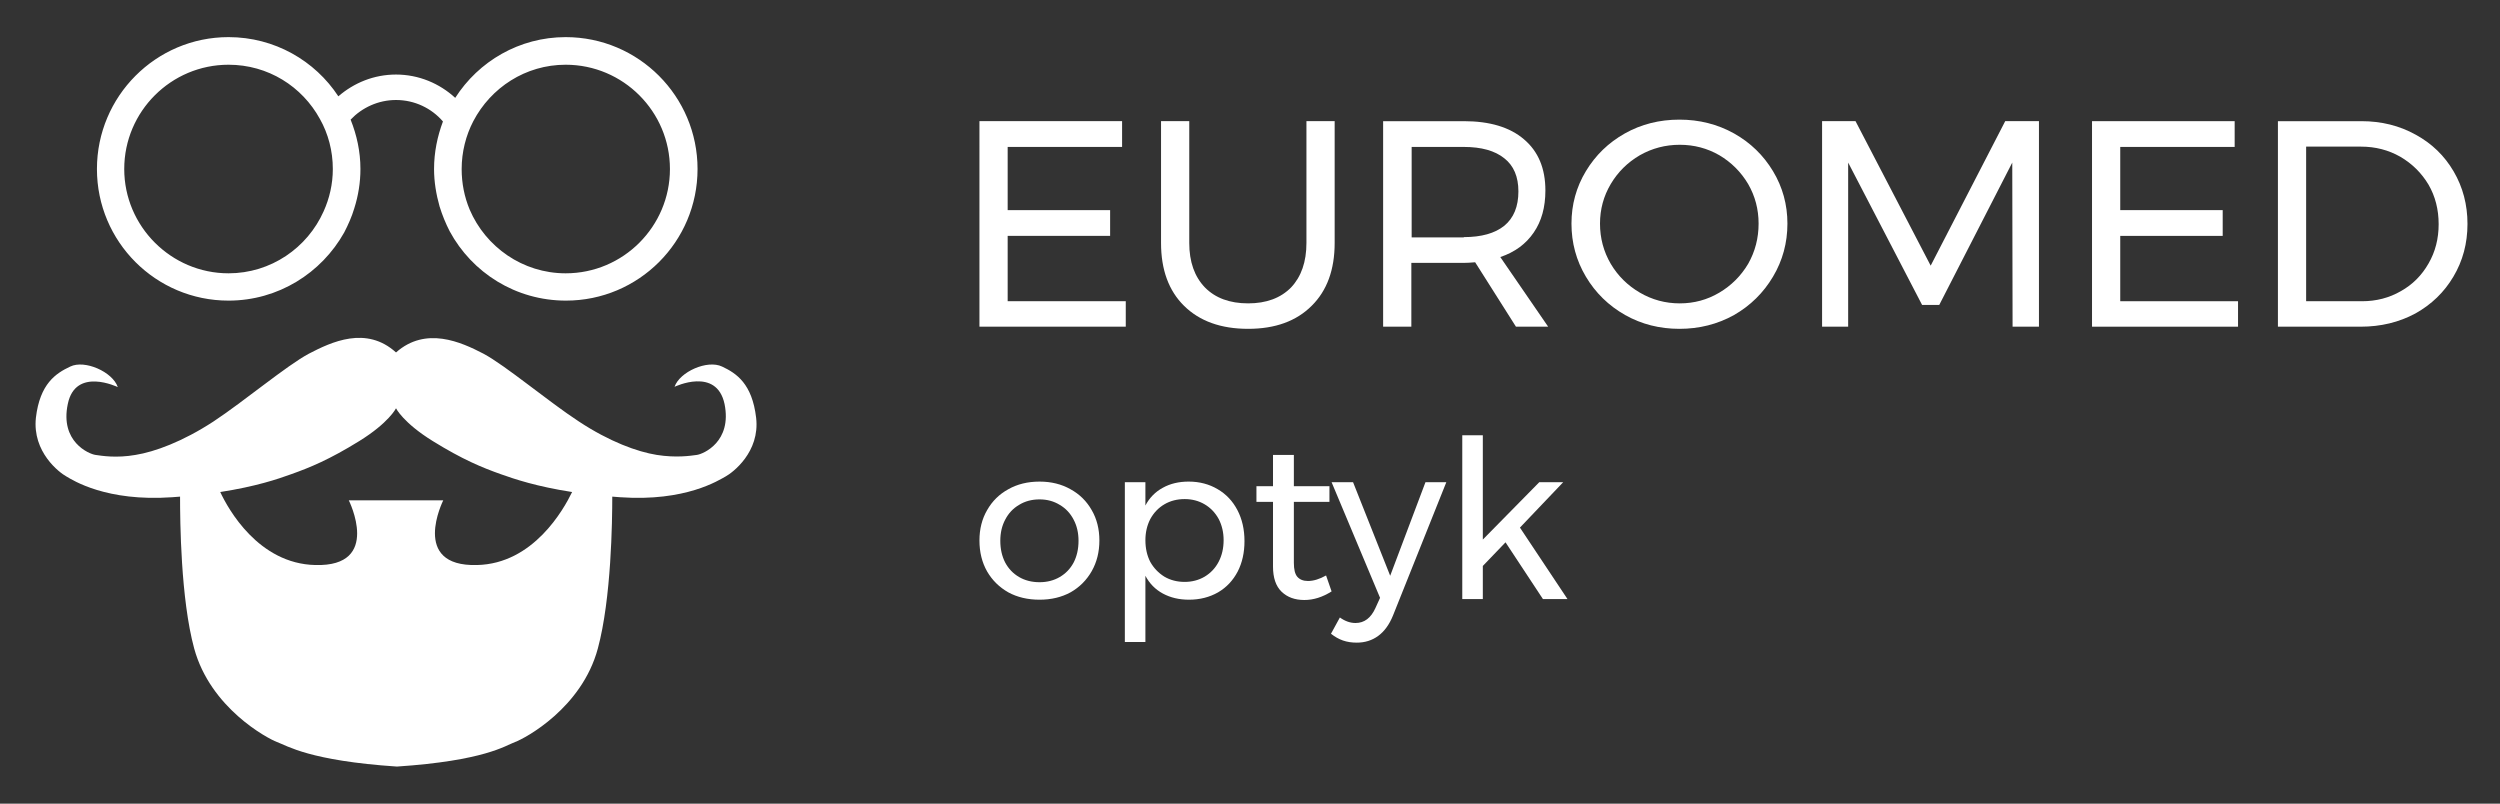 <?xml version="1.0" encoding="UTF-8"?>
<svg xmlns="http://www.w3.org/2000/svg" version="1.2" viewBox="0 0 815 262" width="815" height="262">
  <rect x="0" y="0" width="815" height="262" fill="#333333" stroke="none"/>
  <title>euromed-optyk-białe-svg</title>
  <style>
		.s0 { fill: #ffffff } 
	</style>
  <g id="Layer">
    <path id="Layer" fill-rule="evenodd" class="s0" d="m349 159.5q4.4 2.4 6.9 6.8 2.5 4.3 2.5 9.9 0 5.6-2.5 10-2.5 4.4-6.9 6.9-4.4 2.4-10.1 2.4-5.8 0-10.2-2.4-4.4-2.5-6.9-6.8-2.5-4.4-2.5-10.1 0-5.6 2.5-9.9 2.5-4.4 6.9-6.8 4.4-2.5 10.2-2.5 5.7 0 10.1 2.5zm-16.8 5.1q-2.9 1.7-4.5 4.8-1.6 3-1.6 6.9 0 4 1.6 7.1 1.6 3 4.5 4.7 2.9 1.7 6.7 1.7 3.7 0 6.6-1.7 2.9-1.7 4.5-4.7 1.6-3.1 1.6-7.1 0-3.9-1.6-6.9-1.6-3.1-4.5-4.8-2.9-1.8-6.6-1.8-3.8 0-6.7 1.8z"></path>
    <path id="Layer" fill-rule="evenodd" class="s0" d="m397 159.5q4.1 2.4 6.4 6.8 2.3 4.4 2.3 10.1 0 5.6-2.2 9.9-2.3 4.4-6.4 6.8-4.2 2.4-9.5 2.4-4.8 0-8.5-2-3.7-2-5.7-5.8v21.6h-6.7v-52.1h6.7v7.6q2-3.8 5.7-5.8 3.6-2 8.4-2 5.3 0 9.5 2.5zm-4.3 28.5q3-1.8 4.6-4.9 1.6-3.1 1.6-7 0-3.8-1.6-6.9-1.7-3.1-4.6-4.8-2.9-1.7-6.5-1.7-3.7 0-6.6 1.7-2.9 1.7-4.6 4.8-1.6 3.1-1.6 6.9 0 4 1.6 7.1 1.7 3 4.6 4.8 2.9 1.7 6.6 1.7 3.6 0 6.5-1.7z"></path>
    <path id="Layer" class="s0" d="m434.1 192.8q-4.4 2.8-8.9 2.8-4.6 0-7.4-2.7-2.8-2.7-2.8-8.2v-21.1h-5.4v-5.1h5.4v-10.2h6.8v10.2h11.6v5.1h-11.6v19.9q0 3.2 1.1 4.5 1.2 1.4 3.5 1.4 2.7 0 5.9-1.8z"></path>
    <path id="Layer" class="s0" d="m449.3 207.3q-3 2.2-7 2.2-2.5 0-4.5-0.7-2-0.7-3.9-2.2l2.9-5.3q2.5 1.8 5.1 1.8 4.3 0 6.5-4.9l1.5-3.3-15.8-37.7h7l12.1 30.5 11.5-30.5h6.8l-17.4 43.5q-1.8 4.4-4.8 6.6z"></path>
    <path id="Layer" class="s0" d="m503 195.3l-12.2-18.5-7.4 7.7v10.8h-6.7v-53.4h6.7v34l18.4-18.7h7.8l-14.1 14.8 15.5 23.3z"></path>
  </g>
  <path id="Layer" fill-rule="evenodd" class="s0" d="m236.6 155.3c-2.2 1.2-13 8.3-34.4 6.8q-1.4-0.1-2.6-0.2c0 7.9-0.3 33.2-4.7 49.5-5.2 19.4-23.7 29.3-27 30.5-3.2 1.2-10 6.1-38.5 8-28.5-1.9-35.8-6.8-39.1-8-3.2-1.2-21.7-11.1-27-30.5-4.4-16.2-4.6-41.6-4.6-49.5q-1.3 0.1-2.6 0.2c-21.4 1.5-32.3-5.5-34.5-6.8-2.2-1.2-11.1-7.9-9.9-19.1 1.3-11.1 6.5-14.5 11.2-16.7 4.7-2.3 13.8 1.7 15.5 6.7 0 0-13.8-6.7-16.3 5.5-2.6 12.3 6.9 16.3 9 16.6 2.1 0.3 6.8 1.1 13.1 0 6.2-1 15.3-4.3 25.4-10.9 10-6.6 23.8-18.2 31.1-22.1 7.3-3.8 18.7-9.2 28.4-0.4 9.7-8.6 21.2-3.4 28.5 0.4 7.3 3.9 21 15.5 31.1 22.1 10 6.6 19.1 9.9 25.4 10.9 6.3 1 10.9 0.3 13.1 0 2.1-0.3 11.5-4.3 9-16.6-2.6-12.2-16.3-5.6-16.3-5.6 1.7-4.9 10.7-8.9 15.5-6.6 4.7 2.2 9.8 5.6 11.1 16.7 1.3 11.2-7.7 17.9-9.9 19.1zm-50.1 5.1c-11.6-1.8-18.7-4.2-23.2-5.8-6.2-2.2-12.5-4.8-22.2-10.8-9.7-6-12-10.7-12-10.7 0 0-2.3 4.7-12 10.7-9.7 6-16 8.6-22.2 10.8-4.4 1.6-11.5 4-23.1 5.8 2.6 5.6 12.5 23.4 31 23.8 21.8 0.6 10.9-21.1 10.9-21.1h30.8c0 0-10.9 21.7 11 21.1 18.4-0.4 28.3-18.2 31-23.8z"></path>
  <path id="Layer" fill-rule="evenodd" class="s0" d="m227.4 55.1c0 23.7-19.2 42.9-42.9 42.9-16.4 0-30.6-9.1-37.9-22.6q-2-3.9-3.3-8.1c-1.1-3.9-1.8-8-1.8-12.2 0-5.5 1.1-10.7 2.9-15.5-3.7-4.3-9.2-7-15.3-7-5.8 0-11.1 2.5-14.8 6.4 2 5 3.2 10.4 3.2 16.1 0 4.4-0.7 8.7-2 12.8-0.8 2.7-2 5.4-3.3 7.9-7.4 13.2-21.5 22.2-37.7 22.2-23.7 0-42.9-19.2-42.9-42.9 0-23.7 19.2-43 42.9-43 15 0 28.2 7.7 35.8 19.3 5.1-4.4 11.6-7.1 18.8-7.1 7.4 0 14.2 2.9 19.3 7.6 7.6-11.9 20.9-19.8 36-19.8 23.8 0 43 19.3 43 43zm-121.9 13.8c1.9-4.2 3-8.9 3-13.8 0-5.9-1.5-11.5-4.2-16.3-5.8-10.6-16.9-17.7-29.8-17.7-18.7 0-34 15.2-34 34 0 18.7 15.3 34 34 34 13.8 0 25.7-8.3 31-20.2zm112.9-13.8c0-18.7-15.2-34-34-34-13.1 0-24.4 7.5-30.1 18.4-2.4 4.6-3.8 10-3.8 15.6 0 4.7 0.9 9.1 2.6 13.2 5.2 12.2 17.3 20.8 31.3 20.8 18.8 0 34-15.3 34-34z"></path>
  <g id="Layer">
    <path id="Layer" class="s0" d="m319.3 39.5h46.5v8.4h-37.3v20.6h33.4v8.4h-33.4v21.3h38.5v8.3h-47.7z"></path>
    <path id="Layer" class="s0" d="m392.8 93.7q5.1 5.2 14.1 5.2 8.9 0 14-5.2 5-5.3 5-14.5v-39.7h9.2v39.7q0 13.1-7.5 20.5-7.5 7.5-20.7 7.5-13.3 0-20.9-7.5-7.5-7.4-7.5-20.5v-39.7h9.2v39.7q0 9.2 5.1 14.5z"></path>
    <path id="Layer" fill-rule="evenodd" class="s0" d="m494.2 106.5l-13.3-21q-2.3 0.2-3.7 0.2h-17.1v20.8h-9.2v-67h26.3q12.7 0 19.6 5.9 7 5.9 7 16.7 0 8.2-3.8 13.7-3.8 5.6-10.9 8l15.6 22.7zm-17-29.2q8.6 0 13.2-3.7 4.6-3.8 4.6-11.2 0-7.2-4.6-10.8-4.6-3.7-13.2-3.7h-17v29.5h17z"></path>
    <path id="Layer" fill-rule="evenodd" class="s0" d="m565.3 43.5q8 4.5 12.7 12.3 4.7 7.8 4.7 17.1 0 9.4-4.7 17.3-4.7 7.9-12.7 12.5-8.1 4.5-17.8 4.5-9.7 0-17.7-4.5-8.1-4.6-12.8-12.5-4.7-7.9-4.7-17.3 0-9.3 4.7-17.1 4.7-7.8 12.7-12.3 8-4.5 17.8-4.5 9.7 0 17.8 4.5zm-30.7 7.1q-6 3.5-9.5 9.4-3.5 5.9-3.5 12.9 0 7.1 3.5 13.1 3.5 5.9 9.5 9.4 6 3.5 13 3.5 7 0 12.9-3.5 5.9-3.5 9.4-9.4 3.4-6 3.4-13.1 0-7-3.4-12.9-3.5-5.9-9.4-9.4-5.9-3.4-12.9-3.4-7 0-13 3.4z"></path>
    <path id="Layer" class="s0" d="m594 39.5h10.9l24.5 47.1 24.3-47.1h11v67h-8.6l-0.1-53.5-23.8 46.4h-5.6l-24.1-46.4v53.5h-8.5z"></path>
    <path id="Layer" class="s0" d="m682 39.5h46.5v8.4h-37.3v20.6h33.4v8.4h-33.4v21.3h38.4v8.3h-47.6z"></path>
    <path id="Layer" fill-rule="evenodd" class="s0" d="m787.5 43.9q7.9 4.3 12.4 12 4.5 7.7 4.5 17.1 0 9.5-4.6 17.2-4.5 7.6-12.4 12-8 4.3-17.8 4.3h-27v-67h27.2q9.8 0 17.7 4.4zm-4.8 51q5.7-3.2 9-9 3.3-5.7 3.3-12.8 0-7.2-3.3-12.9-3.4-5.7-9.2-9.1-5.8-3.3-12.8-3.3h-17.9v50.4h18.2q7 0 12.7-3.3z"></path>
  </g>
</svg>
